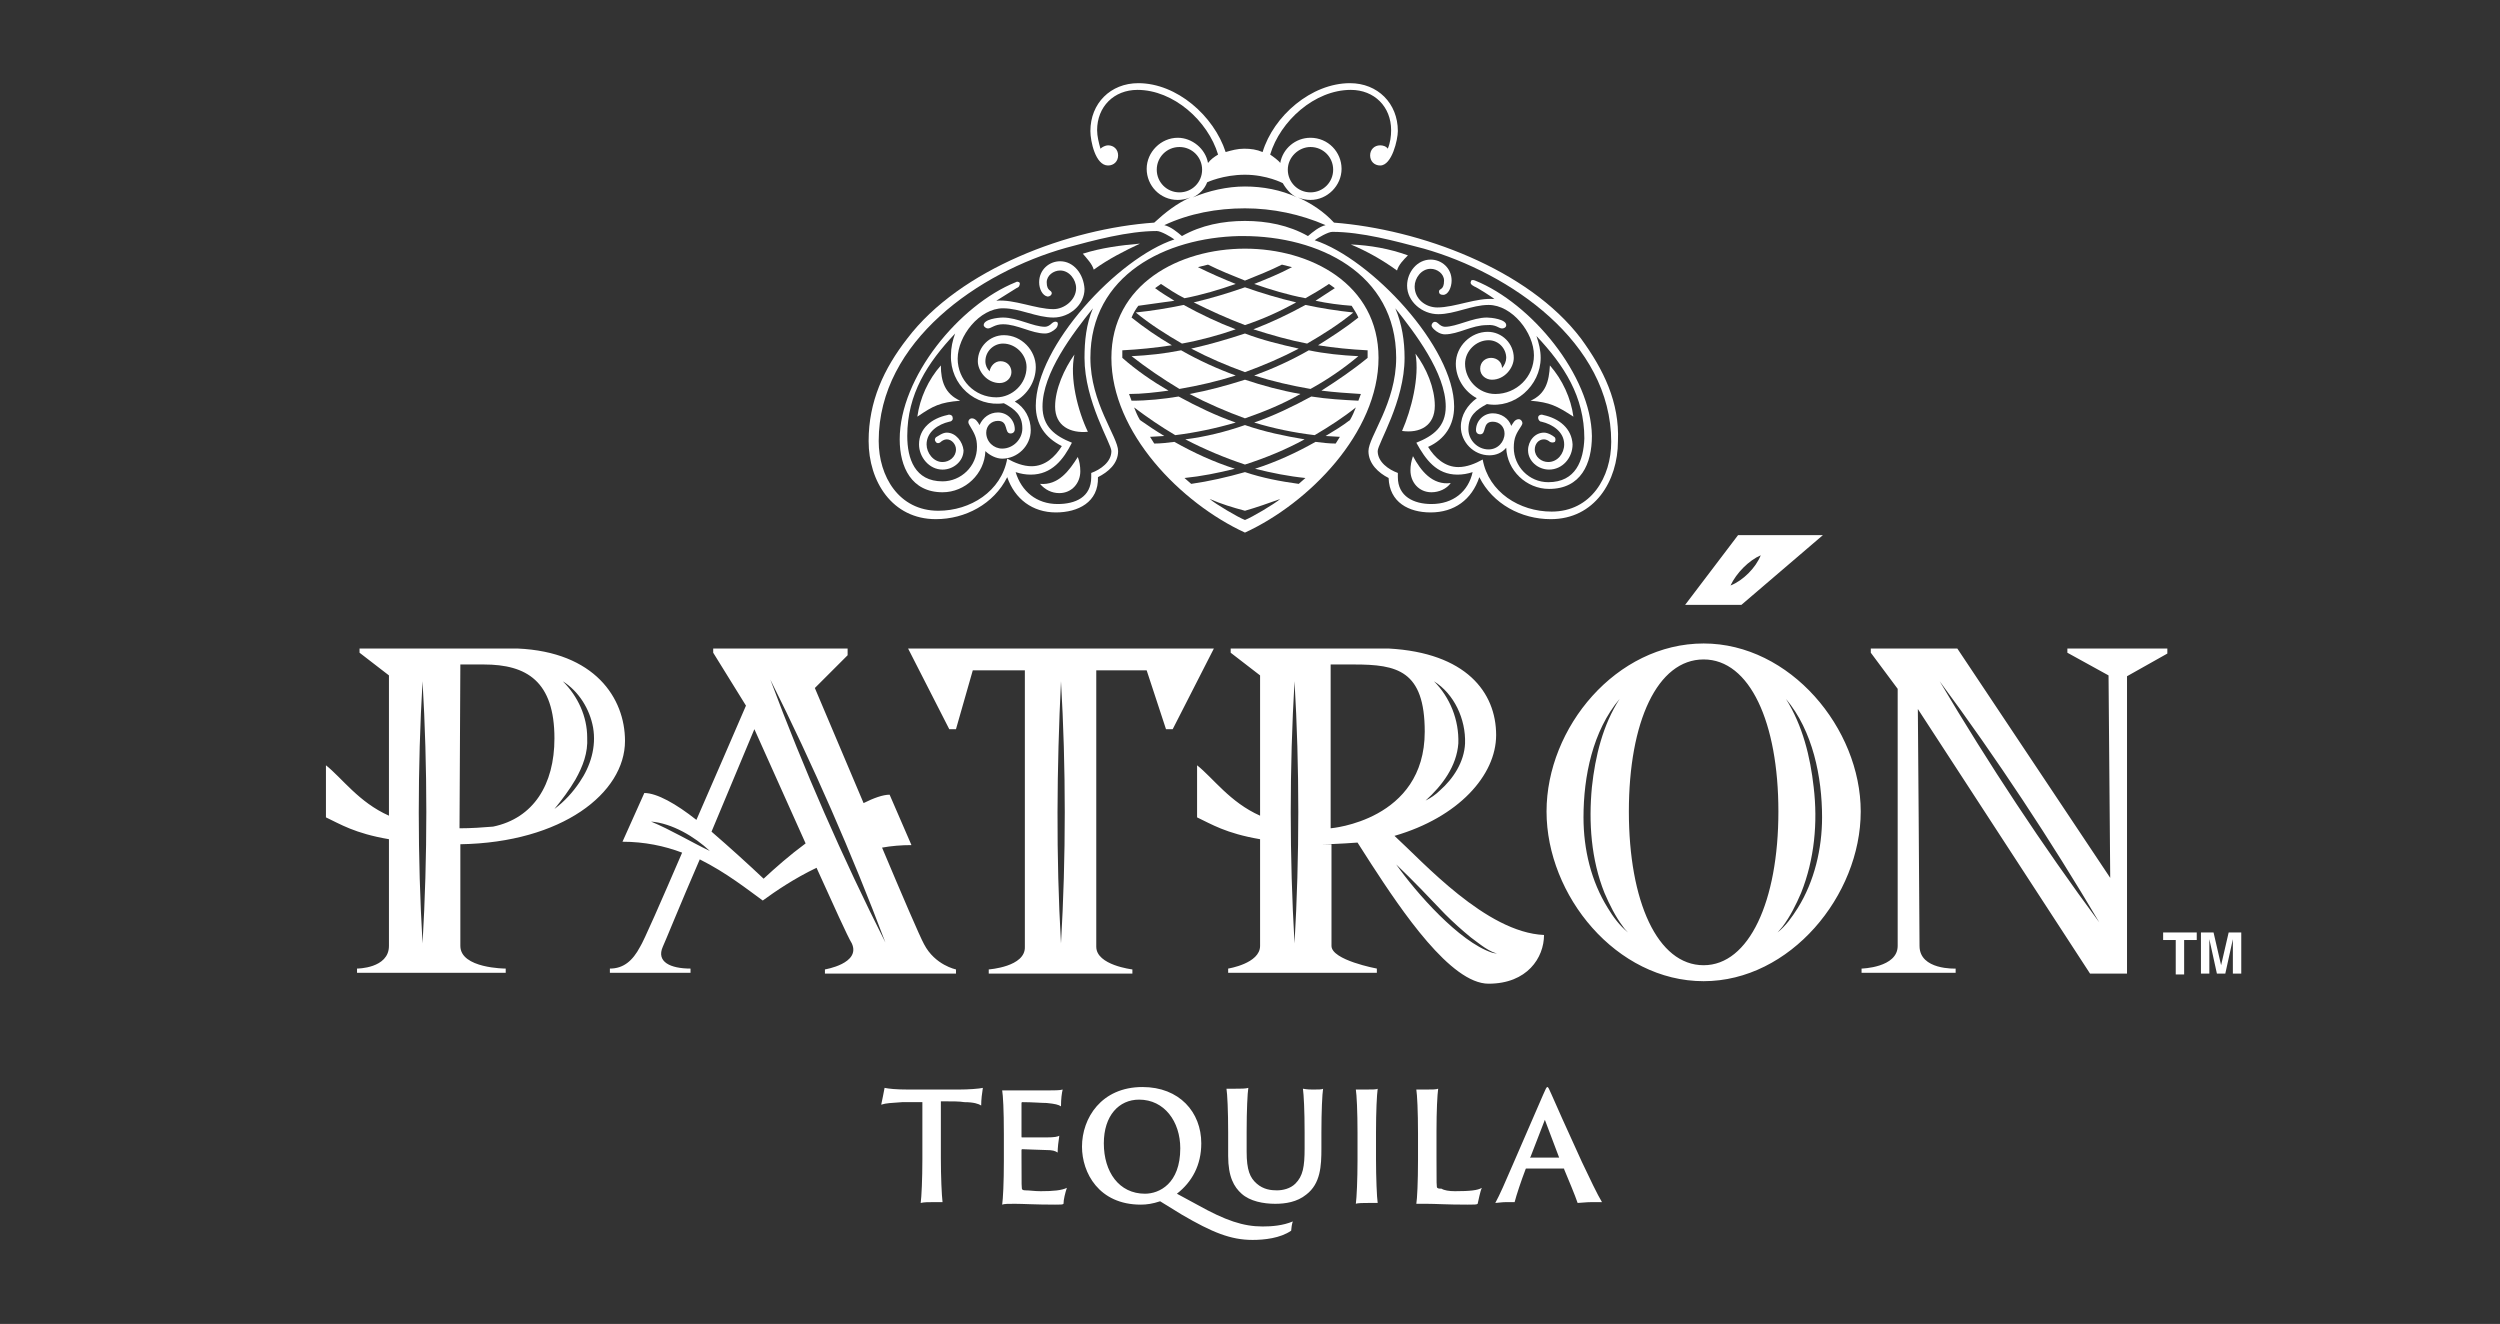 <?xml version="1.0" encoding="utf-8"?>
<!-- Generator: Adobe Illustrator 28.1.0, SVG Export Plug-In . SVG Version: 6.00 Build 0)  -->
<svg version="1.1" id="Layer_1" xmlns="http://www.w3.org/2000/svg" xmlns:xlink="http://www.w3.org/1999/xlink" x="0px" y="0px"
	 viewBox="0 0 297.6 157.6" style="enable-background:new 0 0 297.6 157.6;" xml:space="preserve">
<rect x="0" y="0" width="297.6" height="157.6" fill="#333333" stroke="none"/>
<style type="text/css">
	.st0{fill:none;}
	.st1{fill:#FFFFFF;}
</style>
<g>
	<rect x="0.1" y="-28.8" class="st0" width="296.8" height="215.2"/>
	<g>
		<path class="st1" d="M258.1,77.2h-12v0.5l4.9,2.7l0.2,24.1L233,77.2h-10.3v0.5l3.2,4.3c0,0,0,28,0,30.6c0,2.6-4.3,2.7-4.3,2.7v0.5
			h11.2v-0.5c0,0-4.3,0.2-4.3-2.7s-0.2-28.2-0.2-28.2l20.5,31.5h4.4V80.5l4.8-2.7V77.2z M230.9,81.1c6.8,9.2,13.2,18.9,19,28.7
			C243.1,100.6,236.7,90.9,230.9,81.1z M217,63.7h-10.1l-6.3,8.3h6.7L217,63.7z M209.6,66.1c-0.6,1.5-2.1,3-3.6,3.6
			C206.7,68.2,208.2,66.7,209.6,66.1z M202.8,76.6c-10.4,0-18.7,10-18.7,20c0,10,8.3,20.2,18.7,20.2c10.3,0,18.7-10.2,18.7-20.2
			C221.5,86.7,213.1,76.6,202.8,76.6z M191.4,108.1c-2-3.2-2.9-7-2.9-10.8c0-4.9,1.1-10.3,4.3-14.1c-2,3.1-2.9,6.8-3.3,10.5
			c-0.4,4.2-0.1,8.6,1.5,12.6c0.6,1.4,1.3,2.8,2.2,4c0.2,0.3,0.4,0.5,0.6,0.7C192.8,110.2,192,109.1,191.4,108.1z M202.8,114.9
			c-5.5,0-8.9-7.6-8.9-18.3c0-10.7,3.4-18.1,8.9-18.1c5.5,0,8.9,7.5,8.9,18.1C211.7,107.3,208.2,114.9,202.8,114.9z M214,108.1
			c-0.7,1.1-1.4,2.1-2.4,2.9c0.2-0.2,0.4-0.5,0.6-0.7c0.9-1.2,1.6-2.6,2.2-4c1.6-4,2-8.4,1.5-12.6c-0.4-3.6-1.3-7.3-3.3-10.5
			c3.2,3.8,4.3,9.3,4.3,14.1C216.9,101,216,104.9,214,108.1z M117.7,115.4v0.5h17.1v-0.5c0,0-4.3-0.5-4.3-2.7c0-2.2,0-32.9,0-32.9h6
			l2.3,7h0.8l4.9-9.6h-36.4l4.9,9.6h0.8l2-7h6.2c0,0,0,30.5,0,32.9C122.1,115.1,117.7,115.4,117.7,115.4z M126.3,81.1
			c0.6,10.3,0.6,20.9,0,31.2C125.7,101.9,125.8,91.4,126.3,81.1z M173.2,141.8c1.8,0,2.7-0.1,3.2-0.4c-0.2,0.4-0.4,1.5-0.5,1.9
			c-0.1,0.1-0.4,0.1-1.2,0.1c-2.6,0-3.7-0.1-4.9-0.1c-0.6,0-1,0-1.2,0c0.1-0.6,0.2-2.6,0.2-5.2v-3.2c0-2.6-0.1-4.6-0.2-5.2
			c0.2,0,0.8,0,1.1,0c0.7,0,1.3,0,1.5-0.1c-0.1,0.7-0.2,2.6-0.2,5.1v3c0,3.2,0,3.7,0.1,3.7c0.1,0.1,0.3,0.1,0.5,0.1
			C171.9,141.7,172.5,141.8,173.2,141.8z M74.4,88.2c0-5.1-3.6-10.6-12.8-11l-18.8,0v0.5l3.5,2.7v16.7c-3.6-1.6-5.6-4.5-7.5-6v6.2
			c1.7,0.8,3.4,1.9,7.5,2.6c0,0,0,9.9,0,12.7c0,2.7-3.8,2.7-3.8,2.7v0.5h17.7v-0.5c0,0-5.4,0-5.4-2.7c0-2.7,0-11.5,0-12.1
			C66.9,100.3,74.4,94.4,74.4,88.2z M70.6,86.6c0.4,2.3-0.3,4.6-1.6,6.5c-0.8,1.2-1.8,2.3-3,3.2c0.9-1.1,1.8-2.3,2.5-3.5
			c0.9-1.6,1.5-3.2,1.4-5c0-2.5-1.1-4.9-2.9-6.7C68.9,82.3,70.2,84.4,70.6,86.6z M50.3,112.3c-0.6-10.3-0.6-20.9,0-31.2
			C50.9,91.4,50.9,101.9,50.3,112.3z M54.7,98.6l0.1-19.5h2.8c5.1,0,8.4,2,8.4,8.8c0,5.5-2.5,9.5-7.3,10.5
			C57.5,98.5,56.1,98.6,54.7,98.6z M183.8,111.3c-6.9-0.3-14.4-8.7-17.8-11.8c7.6-2.2,12.1-7.2,12.1-12c0-5.1-3.6-9.8-12.8-10.3
			l-18.8,0v0.5l3.5,2.7v16.7c-3.6-1.6-5.6-4.5-7.5-6v6.2c1.7,0.8,3.4,1.9,7.5,2.6c0,0,0,10.6,0,12.7c0,2.1-3.8,2.7-3.8,2.7v0.5h17.7
			v-0.5c0,0-5.4-1-5.4-2.7s0-12.1,0-12.1h-1.1c1.6,0,4.2-0.2,4.2-0.2s1.6,2.5,1.6,2.5c3.7,5.7,9.5,14.3,14,14.3
			C181.8,117.1,183.8,114,183.8,111.3z M154.1,112.3c-0.6-10.3-0.6-20.9,0-31.2C154.7,91.4,154.7,101.9,154.1,112.3z M170.7,81.1
			c2.4,1.5,3.8,4.5,3.7,7.4c-0.1,2.2-1.4,4.2-3,5.6c-0.5,0.5-1.1,0.9-1.7,1.2c2-1.8,3.7-4.1,3.9-6.8C173.7,85.7,172.6,83,170.7,81.1
			z M158.4,98.6v-0.7V79.1h2.8c5.1,0,8.4,0.7,8.4,8C169.6,97.7,158.4,98.6,158.4,98.6z M177.6,113.4c-3.9-1.3-9-7.1-11.4-10.5
			c2,1.9,3.9,3.9,5.8,5.9c1,1,2,1.9,3.1,2.8c1.1,0.8,2.2,1.8,3.5,2C178.3,113.5,177.9,113.5,177.6,113.4z M98.2,115.4v0.5h15.6v-0.5
			c0,0-2.5-0.5-3.8-3c-0.5-0.9-2.6-5.8-5-11.5c1.1-0.2,2.3-0.3,3.5-0.3l-2.6-6c-0.8,0-1.9,0.4-3.1,1c-2.2-5.2-4.4-10.4-5.8-13.7
			l3.9-3.9v-0.8H84.9v0.5l3.9,6.3c-1.6,3.7-3.8,8.8-5.9,13.6c-2.4-1.9-4.7-3.2-6.2-3.2l-2.6,5.8c2.6,0,5,0.5,7.1,1.3
			c-2.5,5.8-4.6,10.6-5,11.2c-0.9,1.7-2,2.6-3.6,2.6v0.5h9.6v-0.5c-2.4,0-4.1-0.8-3.3-2.6c0.2-0.4,2.1-5.1,4.4-10.4
			c3.2,1.6,5.7,3.6,7.5,4.9c1.5-1.1,3.7-2.6,6.4-3.9c2,4.4,3.7,8.2,4.2,9C102.5,114.7,98.2,115.4,98.2,115.4z M77.5,97.8
			c2.5,0.2,5.2,1.8,7,3.5C82.2,100.2,79.9,98.8,77.5,97.8z M90.9,104.6c-1.8-1.7-4-3.7-6.2-5.6c2.6-6.2,5.1-12.2,5.1-12.2
			s3.1,6.9,6.1,13.6C94,101.8,92.3,103.3,90.9,104.6z M91.7,80.9c5.1,10.2,9.7,20.7,13.7,31.3C100.3,102.1,95.7,91.6,91.7,80.9z
			 M114.1,129.7c1.2,0,2.5-0.1,2.9-0.2c-0.1,0.6-0.2,1.4-0.2,2.1c-0.3-0.2-0.9-0.4-2-0.4c-0.6-0.1-1.4-0.1-2.8-0.1v6.8
			c0,2.1,0.1,4.4,0.2,5.2c-0.2,0-0.6,0-1,0c-0.7,0-1.2,0-1.6,0.1c0.1-0.7,0.2-2.9,0.2-5.2v-6.8c-0.8,0-1.2,0-2.4,0
			c-1.3,0.1-1.9,0.1-2.5,0.3c0.1-0.4,0.3-1.5,0.4-2c0.5,0.1,1.3,0.2,2.9,0.2H114.1z M156.3,129.7c0.6,0,1.1,0,1.2-0.1
			c-0.1,0.6-0.2,2.7-0.2,5.2v1.9c0,2.1-0.1,4.2-1.8,5.5c-1.1,0.9-2.5,1.1-3.7,1.1c-1.4,0-3-0.3-4-1.2c-0.9-0.8-1.6-2-1.6-4.5v-2.8
			c0-2.6-0.1-4.6-0.2-5.2c0.2,0,0.6,0,1,0c0.7,0,1.3,0,1.6-0.1c-0.1,0.6-0.2,2.7-0.2,5.2v2.4c0,2.2,0.4,3.1,1.2,3.8
			c0.8,0.7,1.7,0.8,2.4,0.8c0.7,0,1.6-0.2,2.2-0.8c0.9-0.9,1.1-2,1.1-4.2v-1.9c0-2.6-0.1-4.5-0.2-5.2
			C155.6,129.7,156.1,129.7,156.3,129.7z M123.9,141.8c1.5,0,2.5-0.1,3.1-0.4c-0.2,0.6-0.4,1.4-0.4,1.9c-0.1,0.1-0.3,0.1-1,0.1
			c-2.4,0-3.8-0.1-4.8-0.1c-0.7,0-1.3,0-1.5,0.1c0.1-0.7,0.2-2.6,0.2-5.2v-3.2c0-2.9-0.1-4.6-0.2-5.2c0.3,0,0.9,0,1.4,0h4.2
			c0.5,0,1.3,0,1.6-0.1c-0.1,0.4-0.2,1.1-0.2,2c-0.3-0.2-0.7-0.3-1.7-0.4c-0.6,0-1.7-0.1-2.9-0.1c0,0-0.1,0-0.1,0.1v4
			c0,0.1,0,0.1,0.1,0.1c0.3,0,2.2,0,2.8,0c1.1,0,1.4-0.1,1.6-0.2c-0.1,0.6-0.2,1.5-0.2,2c-0.3-0.2-0.6-0.3-1.4-0.3
			c-0.6,0-2.4-0.1-2.8-0.1c0,0-0.1,0-0.1,0.1v1c0,3.2,0,3.7,0.1,3.7c0.1,0.1,0.3,0.1,0.4,0.1C122.6,141.7,123.1,141.8,123.9,141.8z
			 M163.8,138c0,2.1,0.1,4.6,0.2,5.2c-0.2,0-0.6,0-1.1,0c-0.5,0-1.3,0-1.5,0.1c0.1-0.7,0.2-2.9,0.2-5.2v-3.2c0-2.6-0.1-4.6-0.2-5.2
			c0.2,0,0.7,0,1.1,0c0.8,0,1.4,0,1.5-0.1c-0.1,0.7-0.2,2.7-0.2,5.2V138z M142.5,143.4l-2.4-1.3c1.8-1.4,2.9-3.4,2.9-6
			c0-3.7-2.6-6.7-7-6.7c-4.9,0-7.2,3.7-7.2,7.1c0,3.1,2,6.9,7,6.9c0.7,0,1.4-0.1,2.3-0.4l2.6,1.6c3.6,2.1,5.8,3,8.4,3
			c1.4,0,3.3-0.2,4.6-1.1c0-0.2,0.1-0.9,0.2-1.1c-1.2,0.5-2.5,0.6-3.6,0.6C148,146,145.9,145.3,142.5,143.4z M136.3,142.1
			c-3.1,0-4.9-2.6-4.9-6c0-3.3,1.8-5.2,4.2-5.2c3,0,4.9,2.6,4.9,5.8C140.5,140.9,138,142.1,136.3,142.1z M184.7,130.3
			c-0.3-0.7-0.4-0.9-0.5-0.9c-0.1,0-0.2,0.2-0.5,0.9l-3.6,8.3c-0.9,2.1-1.6,3.7-2.1,4.6c0.2,0,0.8-0.1,1.3-0.1c0.5,0,0.8,0,1,0
			c0.2-0.8,0.8-2.6,1.3-3.9c0,0,0-0.1,0.1-0.1h4.4c0.1,0,0.1,0,0.1,0.1c0.5,1.2,1.3,3.1,1.6,4c0.3,0,1-0.1,1.7-0.1
			c0.2,0,0.7,0,1.2,0c-0.5-0.8-1.5-2.9-2.4-4.8C186.7,134.8,184.9,130.8,184.7,130.3z M185.6,137.8h-3.4c-0.1,0-0.1,0,0-0.1l1.7-4.4
			L185.6,137.8C185.7,137.7,185.6,137.8,185.6,137.8z"/>
	</g>
	<g>
		<path class="st1" d="M148.2,29.6c-7.8,0-15.9,4.2-15.9,13c0,8.9,8.3,17.3,15.9,20.8c7.6-3.5,15.9-11.9,15.9-20.8
			C164.1,33.8,156,29.6,148.2,29.6z M148.2,61.9c-0.8-0.3-3.5-1.9-4.2-2.5c1.4,0.6,2.7,1,4.2,1.4c1.4-0.4,2.8-0.9,4.2-1.4
			C151.7,60,149,61.6,148.2,61.9z M161.7,47.7c-1.9-0.1-3.7-0.2-5.6-0.5c-2.2,1.2-4.5,2.3-6.8,3.1c2.3,0.7,4.7,1.2,7.2,1.5
			c1.7-1,3.4-2.1,4.9-3.3c-0.2,0.5-0.4,1-0.7,1.5c-0.9,0.7-1.9,1.3-2.9,1.9l1.7,0.1l-0.5,0.8c-0.8,0-1.6-0.1-2.4-0.2
			c-2.3,1.3-4.7,2.4-7.2,3.2c2,0.5,4,0.9,6,1.1l-0.8,0.7c-2.2-0.3-4.3-0.7-6.4-1.4c-2.1,0.6-4.3,1.1-6.4,1.4l-0.8-0.7
			c2-0.2,4-0.6,6-1.1c-2.5-0.8-4.9-1.9-7.2-3.2c-0.8,0.1-1.6,0.2-2.4,0.2l-0.5-0.8l1.7-0.1c-1-0.6-1.9-1.2-2.9-1.9
			c-0.3-0.5-0.5-1-0.7-1.5c1.6,1.2,3.2,2.3,4.9,3.3c2.4-0.3,4.8-0.8,7.2-1.5c-2.3-0.8-4.6-1.9-6.8-3.1c-1.8,0.3-3.7,0.5-5.6,0.5
			l-0.3-0.8c1.6,0,3.2-0.2,4.7-0.4c-1.9-1.1-3.8-2.4-5.5-3.9l0-0.9c2-0.1,3.9-0.3,5.9-0.6c-1.7-1-3.3-2.1-4.8-3.3
			c0.2-0.5,0.5-1,0.8-1.4c1.5-0.2,2.9-0.4,4.3-0.6c-0.8-0.5-1.5-0.9-2.3-1.5l0.7-0.5c0.9,0.6,1.8,1.2,2.8,1.7c2.1-0.4,4.1-1,6.1-1.7
			c-1.5-0.6-3.1-1.3-4.5-2l1.2-0.3c1.4,0.7,2.9,1.3,4.4,1.9c1.5-0.6,3-1.2,4.4-1.9l1.2,0.3c-1.5,0.8-3,1.4-4.5,2
			c2,0.7,4,1.3,6.1,1.7c0.9-0.5,1.9-1.1,2.8-1.7l0.7,0.5c-0.8,0.5-1.5,1-2.3,1.5c1.4,0.3,2.9,0.5,4.3,0.6c0.3,0.5,0.6,0.9,0.8,1.4
			c-1.5,1.2-3.2,2.3-4.8,3.3c1.9,0.3,3.9,0.5,5.9,0.6l0,0.9c-1.7,1.4-3.6,2.7-5.5,3.9c1.6,0.2,3.1,0.3,4.7,0.4L161.7,47.7z"/>
		<path class="st1" d="M155.6,40.9c1.9-1.1,3.8-2.3,5.5-3.7c-1.9-0.2-3.8-0.5-5.7-0.9c-2,1.1-4.1,2.1-6.2,2.9
			C151.4,39.9,153.5,40.5,155.6,40.9z"/>
		<path class="st1" d="M154.3,36c-2.1-0.5-4.1-1.1-6.1-1.8c-2,0.7-4,1.3-6.1,1.8c2,1,4,1.9,6.1,2.7C150.3,38,152.3,37.1,154.3,36z"
			/>
		<polygon class="st1" points="148.2,38.8 148.2,38.8 148.2,38.8 		"/>
		<path class="st1" d="M148.2,44.3c2.2-0.8,4.3-1.7,6.4-2.8c-2.2-0.5-4.3-1-6.4-1.8c-2.1,0.7-4.2,1.3-6.4,1.8
			C143.9,42.6,146,43.5,148.2,44.3z"/>
		<path class="st1" d="M188.2,40.3c-6.3-8.3-19.2-13-29.4-13.8c-1.2-1.3-2.7-2.3-4.3-3c0.5,0.2,1,0.3,1.5,0.3c2,0,3.7-1.7,3.7-3.7
			c0-2-1.6-3.7-3.7-3.7c-1.8,0-3.3,1.3-3.6,3c-0.2-0.3-0.9-0.8-1.2-1c1.2-4,5.3-7.7,9.6-7.7c2.8,0,4.8,2,4.8,4.8
			c0,0.7-0.1,1.5-0.4,2.2c-0.2-0.3-0.6-0.4-0.9-0.4c-0.7,0-1.2,0.5-1.2,1.2c0,0.7,0.5,1.2,1.2,1.2c1.4,0,2.1-3.1,2.1-4.1
			c0-3.3-2.4-5.7-5.7-5.7c-4.6,0-9.1,3.9-10.4,8.2c-0.7-0.3-1.4-0.4-2.2-0.4c-0.8,0-1.5,0.2-2.2,0.4c-1.4-4.3-5.8-8.2-10.4-8.2
			c-3.3,0-5.7,2.4-5.7,5.7c0,1.2,0.6,4.1,2.1,4.1c0.7,0,1.2-0.5,1.2-1.2c0-0.7-0.5-1.2-1.2-1.2c-0.3,0-0.7,0.2-0.9,0.4
			c-0.2-0.7-0.4-1.5-0.4-2.2c0-2.8,2-4.8,4.8-4.8c4.3,0,8.4,3.7,9.6,7.7c-0.5,0.3-0.9,0.6-1.2,1c-0.3-1.7-1.9-3-3.6-3
			c-2,0-3.7,1.7-3.7,3.7c0,2,1.6,3.7,3.7,3.7c0.5,0,1-0.1,1.5-0.3c-1.6,0.7-3,1.8-4.3,3c-10.1,0.7-23.1,5.5-29.4,13.8
			c-2.8,3.6-4.6,7.5-4.6,12.2c0,4.8,2.8,9.3,8,9.3c3.5,0,6.9-1.8,8.5-5c0.9,2.6,3,4.2,5.8,4.2c2.6,0,5.1-1.2,5-4.2
			c1.2-0.6,2.4-1.6,2.4-3.1c0-1.7-3.3-5.7-3.3-11.1c0-9.9,9-14.3,17.7-14.5c0.2,0,0.3,0,0.5,0c8.9,0,18.2,4.4,18.2,14.5
			c0,5.4-3.3,9.4-3.3,11.1c0,1.5,1.2,2.6,2.4,3.2c0.1,2.9,2.4,4.1,5,4.1c2.8,0,4.9-1.5,5.8-4.2c1.6,3.2,5,5,8.5,5c5.2,0,8-4.5,8-9.3
			C192.8,47.9,190.9,44,188.2,40.3z M156,17.5c1.5,0,2.7,1.2,2.7,2.7c0,1.5-1.2,2.7-2.7,2.7c-1.5,0-2.7-1.2-2.7-2.7
			C153.3,18.7,154.6,17.5,156,17.5z M148.2,20.8c2.6,0,4.5,1,4.5,1c0.4,0.7,1,1.4,1.7,1.7c-1.9-0.9-4.1-1.3-6.2-1.3
			c-2.1,0-4.3,0.5-6.2,1.3c0.8-0.4,1.4-1,1.7-1.8C143.7,21.7,145.6,20.8,148.2,20.8z M140.4,22.9c-1.5,0-2.7-1.2-2.7-2.7
			c0-1.5,1.2-2.7,2.7-2.7c1.5,0,2.7,1.2,2.7,2.7C143.1,21.7,141.9,22.9,140.4,22.9z M129.1,42.6c0,5.2,3.2,10.2,3.2,11.1
			c0,1.3-1.3,2.2-2.4,2.6l0,0.5c0,2.4-1.9,3.2-4,3.2c-2.5,0-4.3-1.5-5-3.8c0.6,0.2,1.2,0.3,1.8,0.3c2.5,0,3.9-1.8,4.9-3.8
			c-2-0.8-3.5-1.9-3.5-4.3c0-4,3.6-8.7,6-11.7C129.3,38.6,129.1,40.6,129.1,42.6z M123.3,48.3c0,2.2,1.1,3.8,3.1,4.8
			c-0.8,1.3-2,2.4-3.6,2.4c-1,0-2-0.4-2.9-0.9c-0.7,3.9-4.4,6.2-8.2,6.2c-4.7,0-7.1-4.1-7.1-8.3c0-11.9,12-20.1,22.3-23
			c3.3-0.9,7.4-2,10.8-2c0.5,0,1.7,0.7,2.1,1C133.1,30.7,123.3,41.2,123.3,48.3z M148.2,26.3c-2.6,0-5.2,0.5-7.5,1.8
			c-0.6-0.5-1.3-1.1-2.1-1.3c3-1.4,6.3-2,9.6-2c3.3,0,6.6,0.7,9.6,2c-0.8,0.2-1.5,0.8-2.1,1.3C153.4,26.8,150.8,26.3,148.2,26.3z
			 M170.4,60c-2.1,0-4-0.9-4-3.2l0-0.5c-1.1-0.4-2.4-1.3-2.4-2.6c0-0.9,3.2-5.9,3.2-11.1c0-2-0.3-4-1.1-5.9c2.3,2.9,6,7.7,6,11.7
			c0,2.4-1.5,3.5-3.5,4.3c1.1,2,2.4,3.8,4.9,3.8c0.6,0,1.2-0.1,1.8-0.3C174.8,58.5,173,60,170.4,60z M184.7,60.9
			c-3.8,0-7.5-2.3-8.2-6.2c-0.9,0.5-1.9,0.9-2.9,0.9c-1.6,0-2.8-1.1-3.6-2.4c2-0.9,3.1-2.6,3.1-4.8c0-7.1-9.9-17.6-16.6-19.8
			c0.4-0.3,1.6-1,2.1-1c3.5,0,7.5,1.1,10.9,2c10.2,2.9,22.3,11.1,22.3,23C191.8,56.8,189.4,60.9,184.7,60.9z"/>
		<path class="st1" d="M129.5,51.4c-1.2-2.5-2.2-6.4-1.6-9.2c-1.2,1.7-2.3,4.1-2.3,6.2C125.6,50.7,127.4,51.6,129.5,51.4z"/>
		<path class="st1" d="M123.8,57.6c0.6,0.7,1.4,1.1,2.3,1.1c1.5,0,2.5-1.2,2.5-2.6c0-0.6-0.1-1.2-0.3-1.7
			C127.3,56,126,57.8,123.8,57.6z"/>
		<path class="st1" d="M130.2,32.1c1.8-1.3,3.6-2.2,5.5-3.1c-2.3,0.2-4.6,0.5-6.8,1.2C129.4,30.8,130,31.4,130.2,32.1z"/>
		<path class="st1" d="M125.2,38.5c-0.2,0.2-0.5,0.4-0.8,0.4c-1.4,0-3.3-1.1-5-1.1c-0.6,0-2.3,0.2-2.3,0.9c0,0.2,0.3,0.4,0.5,0.4
			c0.4,0,0.8-0.5,1.8-0.5c1.7,0,3.4,1.1,5,1.1c0.5,0,1-0.3,1.3-0.6c0.1-0.1,0.3-0.4,0.2-0.7C125.7,38.2,125.4,38.3,125.2,38.5z"/>
		<path class="st1" d="M126.2,31.1c-1.3,0-2.5,1-2.5,2.5c0,0.8,0.4,1.6,1,1.7c0.3,0,0.5-0.2,0.5-0.4c0-0.4-0.6-0.2-0.6-1.3
			c0-0.8,0.8-1.4,1.6-1.4c1.1,0,1.9,1.1,1.9,2.1c0,1.4-1.4,2.5-2.7,2.5c-2.1,0-4.7-1.2-6.8-1c0.3-0.2,2.1-1.3,2.4-1.5
			c0.3-0.1,0.4-0.3,0.4-0.6c-0.1-0.2-0.4-0.2-0.5-0.1c-6.7,2.7-13.8,11.3-13.8,18.7c0,3.3,1.4,6.3,5.1,6.3c2.7,0,5-2.2,5.1-4.9
			c0.5,0.5,1.3,0.9,2,0.9c1.8,0,3.4-1.5,3.4-3.4c0-1.4-0.7-2.7-1.9-3.4c1.5-0.8,2.5-2.4,2.5-4.1c0-2-1.7-3.8-3.8-3.8
			c-1.7,0-3.1,1.4-3.1,3.1c0,1.2,1.1,2.6,2.6,2.6c0.8,0,1.4-0.6,1.4-1.3c0-0.7-0.5-1.3-1.3-1.3c-0.7,0-1.2,0.6-1.3,1.2
			c-0.3-0.3-0.5-0.7-0.5-1.2c0-1.2,1-2.1,2.1-2.1c1.5,0,2.8,1.3,2.8,2.8c0,2-1.7,3.6-3.6,3.6c-2.6,0-4.6-2.1-4.6-4.6
			c0-2.7,2.6-6,5.4-6c2,0,4,1.1,6,1.1c1.9,0,3.7-1.5,3.7-3.4C129,32.6,127.8,31.1,126.2,31.1z M119.5,48c1.3,0.7,2.2,1.4,2.2,3
			c0,1.3-1.1,2.4-2.4,2.4c-1,0-1.9-0.8-1.9-1.9c0-0.8,0.6-1.4,1.4-1.4c1.3,0,0.7,1.5,1.5,1.5c0.3,0,0.5-0.2,0.5-0.5c0-1.1-0.9-2-2-2
			c-1,0-1.8,0.6-2.2,1.5c-0.2-0.4-0.5-0.8-0.9-0.8c-0.3,0-0.5,0.3-0.4,0.6l0.1,0.2c0.6,1,0.9,1.5,0.9,2.6c0,2.3-1.9,4.1-4.1,4.1
			c-3.3,0-4.2-2.7-4.2-5.4c0-5,2.4-8.7,5.7-12.2c-0.3,0.8-0.5,1.7-0.5,2.6C113.1,45.8,116.1,48.5,119.5,48z"/>
		<path class="st1" d="M112.7,51.5c-0.5,0-1,0.4-1.2,0.5c-0.2,0.1-0.3,0.4-0.1,0.6c0.1,0.2,0.4,0.2,0.6,0c0.1-0.1,0.4-0.3,0.7-0.3
			c0.6,0,1.1,0.6,1.1,1.2c0,0.9-0.8,1.5-1.6,1.5c-1.1,0-1.9-1.1-1.9-2.1c0-1.5,1.4-2.4,2.7-2.7c0.2,0,0.5-0.2,0.4-0.5
			c0-0.3-0.4-0.4-0.6-0.3c-1.9,0.4-3.4,1.6-3.4,3.5c0,1.5,1.2,3,2.8,3c1.3,0,2.5-1,2.5-2.3C114.6,52.6,113.8,51.5,112.7,51.5z"/>
		<path class="st1" d="M109.2,49.6c1.9-1.3,2.7-1.7,5.1-1.9c-1.8-0.8-2.3-2.3-2.3-4.2C110.5,45.2,109.5,47.4,109.2,49.6z"/>
		<path class="st1" d="M170.8,48.3c0-2.1-1-4.5-2.3-6.2c0.5,2.8-0.5,6.7-1.6,9.2C169,51.6,170.8,50.7,170.8,48.3z"/>
		<path class="st1" d="M168.2,54.3c-0.2,0.6-0.3,1.1-0.3,1.7c0,1.4,1,2.6,2.5,2.6c0.9,0,1.8-0.4,2.3-1.1
			C170.5,57.8,169.1,56,168.2,54.3z"/>
		<path class="st1" d="M160.8,29.1c1.9,0.8,3.7,1.8,5.5,3.1c0.2-0.7,0.8-1.3,1.3-1.8C165.4,29.6,163.1,29.2,160.8,29.1z"/>
		<path class="st1" d="M178.8,39.1c0.2,0,0.5-0.1,0.5-0.4c0-0.7-1.8-0.9-2.3-0.9c-1.7,0-3.6,1.1-5,1.1c-0.3,0-0.6-0.2-0.8-0.4
			c-0.2-0.2-0.5-0.3-0.7,0c-0.2,0.3,0,0.5,0.2,0.7c0.3,0.3,0.8,0.6,1.3,0.6c1.6,0,3.2-1.1,5-1.1C178.1,38.6,178.4,39.1,178.8,39.1z"
			/>
		<path class="st1" d="M175.6,33.4c-0.2-0.1-0.5-0.1-0.5,0.1c-0.1,0.2,0,0.4,0.4,0.6c0.3,0.1,2.2,1.3,2.4,1.5c-2.1-0.2-4.7,1-6.8,1
			c-1.4,0-2.7-1-2.7-2.5c0-1,0.8-2.1,1.9-2.1c0.8,0,1.6,0.6,1.6,1.4c0,1.2-0.6,0.9-0.6,1.3c0,0.3,0.2,0.4,0.5,0.4c0.6,0,1-0.9,1-1.7
			c0-1.5-1.2-2.5-2.5-2.5c-1.6,0-2.8,1.5-2.8,3.1c0,1.9,1.8,3.4,3.7,3.4c2,0,4-1.1,6-1.1c2.8,0,5.4,3.3,5.4,6c0,2.6-2.1,4.6-4.6,4.6
			c-2,0-3.6-1.7-3.6-3.6c0-1.5,1.3-2.8,2.8-2.8c1.2,0,2.1,1,2.1,2.1c0,0.4-0.2,0.9-0.5,1.2c0-0.7-0.6-1.2-1.3-1.2
			c-0.7,0-1.3,0.5-1.3,1.3c0,0.8,0.7,1.3,1.4,1.3c1.5,0,2.6-1.4,2.6-2.6c0-1.7-1.4-3.1-3.1-3.1c-2,0-3.8,1.7-3.8,3.8
			c0,1.7,1,3.3,2.5,4.1c-1.1,0.8-1.9,2-1.9,3.4c0,1.8,1.5,3.4,3.4,3.4c0.8,0,1.5-0.3,2-0.9c0.1,2.7,2.4,4.9,5.1,4.9
			c3.8,0,5.1-3,5.1-6.3C189.4,44.7,182.3,36.1,175.6,33.4z M184.3,57.4c-2.3,0-4.1-1.9-4.1-4.1c0-1.2,0.3-1.7,0.9-2.6l0.1-0.2
			c0.1-0.2-0.1-0.6-0.4-0.6c-0.5,0-0.7,0.5-0.9,0.8c-0.3-0.9-1.2-1.5-2.2-1.5c-1.1,0-2,0.9-2,2c0,0.3,0.2,0.5,0.5,0.5
			c0.8,0,0.2-1.5,1.5-1.5c0.8,0,1.4,0.6,1.4,1.4c0,1-0.8,1.9-1.9,1.9c-1.3,0-2.4-1.1-2.4-2.4c0-1.6,0.9-2.3,2.2-3
			c3.3,0.6,6.4-2.2,6.4-5.5c0-0.9-0.2-1.7-0.5-2.6c3.3,3.5,5.7,7.2,5.7,12.2C188.5,54.8,187.6,57.4,184.3,57.4z"/>
		<path class="st1" d="M183.7,49.4c-0.2-0.1-0.6,0-0.6,0.3c0,0.3,0.2,0.5,0.4,0.5c1.3,0.3,2.7,1.2,2.7,2.7c0,1.1-0.8,2.1-1.9,2.1
			c-0.8,0-1.6-0.6-1.6-1.5c0-0.6,0.4-1.2,1.1-1.2c0.3,0,0.6,0.2,0.7,0.3c0.2,0.1,0.4,0.1,0.6,0c0.1-0.2,0.1-0.5-0.1-0.6
			c-0.1-0.1-0.7-0.5-1.2-0.5c-1.1,0-1.9,1-1.9,2.1c0,1.3,1.2,2.3,2.5,2.3c1.6,0,2.8-1.4,2.8-3C187.1,51,185.6,49.8,183.7,49.4z"/>
		<path class="st1" d="M182.2,47.7c2.3,0.2,3.1,0.6,5.1,1.9c-0.3-2.2-1.3-4.4-2.8-6.1C184.4,45.4,184,46.9,182.2,47.7z"/>
		<path class="st1" d="M140.6,41.7c-2,0.4-3.9,0.6-5.9,0.7c1.8,1.4,3.7,2.7,5.7,3.9c2.3-0.4,4.5-0.9,6.7-1.6
			C144.9,43.9,142.7,42.9,140.6,41.7z"/>
		<path class="st1" d="M147.1,39.2c-2.1-0.8-4.2-1.8-6.2-2.9c-1.9,0.4-3.8,0.7-5.7,0.9c1.7,1.4,3.6,2.6,5.5,3.7
			C142.9,40.5,145.1,39.9,147.1,39.2z"/>
		<path class="st1" d="M141.6,46.9c2.1,1.1,4.4,2.1,6.6,2.9c2.3-0.8,4.5-1.7,6.6-2.9c-2.3-0.4-4.5-1-6.6-1.7
			C146,45.9,143.8,46.5,141.6,46.9z"/>
		<path class="st1" d="M141.1,52.3c2.3,1.2,4.7,2.2,7.1,3c2.5-0.8,4.9-1.8,7.1-3c-2.4-0.4-4.8-0.9-7.1-1.7
			C145.9,51.4,143.5,52,141.1,52.3z"/>
		<path class="st1" d="M155.8,41.7c-2.1,1.2-4.3,2.2-6.5,3c2.2,0.7,4.4,1.2,6.7,1.6c2-1.1,3.9-2.4,5.7-3.9
			C159.7,42.3,157.7,42.1,155.8,41.7z"/>
	</g>
</g>
<g>
	<g>
		<path class="st1" d="M261.5,111l0,0.9l-1.5,0l0,4.1l-1,0l0-4.1l-1.5,0l0-0.9L261.5,111z"/>
	</g>
	<g>
		<path class="st1" d="M265.3,111l1.5,0l0,4.9l-1,0l0-3.3c0-0.1,0-0.2,0-0.4c0-0.2,0-0.3,0-0.4l-0.9,4.1l-1,0l-0.9-4.1
			c0,0.1,0,0.2,0,0.4c0,0.2,0,0.3,0,0.4l0,3.3l-1,0l0-4.9l1.5,0l0.9,3.9L265.3,111z"/>
	</g>
</g>
</svg>
